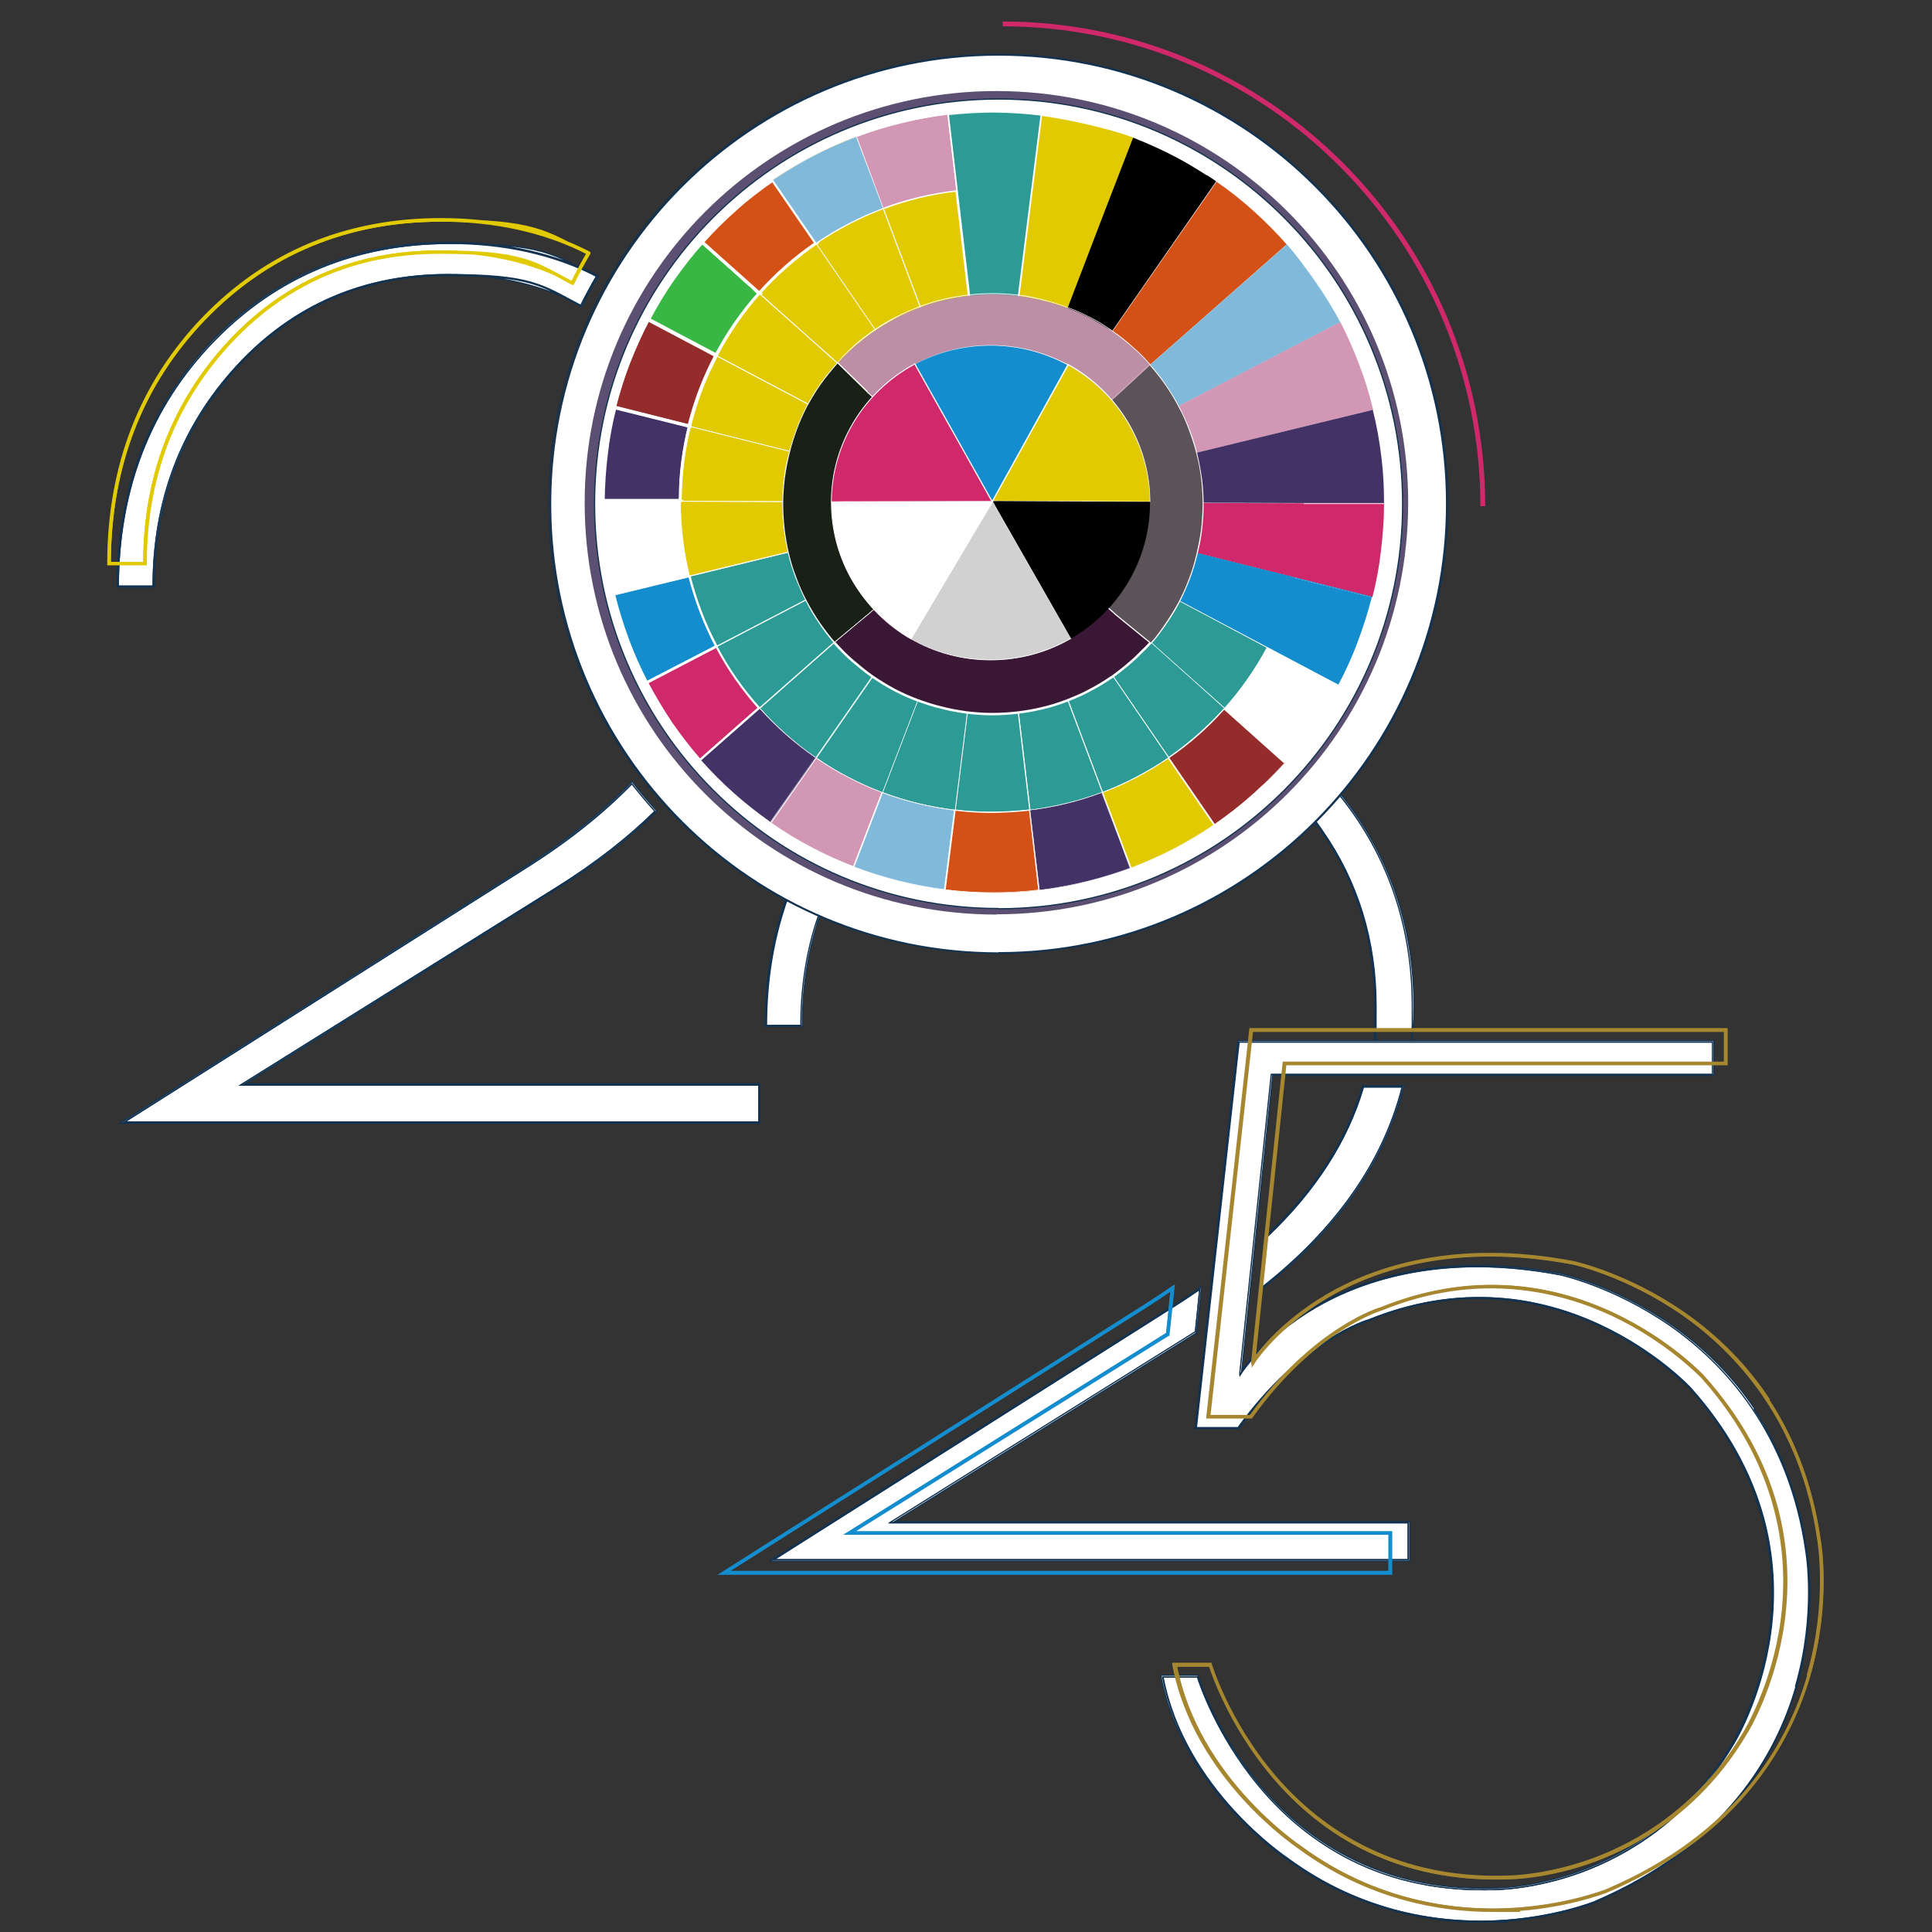 <?xml version="1.0" encoding="UTF-8"?>
<svg id="Calque_2" xmlns="http://www.w3.org/2000/svg" version="1.1" viewBox="0 0 800 800">
  <rect x="0" y="0" width="800" height="800" fill="#333333" stroke="none"/>
  <!-- Generator: Adobe Illustrator 29.1.0, SVG Export Plug-In . SVG Version: 2.1.0 Build 142)  -->
  <defs>
    <style>
      .st0 {
        fill: #5b5071;
      }

      .st1, .st2 {
        fill: #2d9b95;
      }

      .st3, .st4, .st2, .st5, .st6, .st7, .st8, .st9, .st10, .st11 {
        stroke: #fff;
      }

      .st3, .st12 {
        fill: #d35116;
      }

      .st13 {
        fill: #e1ca02;
      }

      .st14 {
        fill: #01c159;
      }

      .st15, .st4 {
        fill: #932c2a;
      }

      .st16 {
        fill: #80b9d9;
      }

      .st17 {
        fill: #29bdfd;
      }

      .st18, .st10 {
        fill: #cf286b;
      }

      .st19 {
        stroke: #a68730;
      }

      .st19, .st20, .st2, .st21, .st22 {
        stroke-miterlimit: 10;
      }

      .st19, .st23, .st21, .st22 {
        fill: none;
      }

      .st24, .st20, .st7 {
        fill: #fff;
      }

      .st20 {
        stroke: #12324f;
      }

      .st20, .st6, .st7, .st10 {
        stroke-width: .5px;
      }

      .st25 {
        opacity: .4;
      }

      .st26 {
        fill: #12324f;
      }

      .st27 {
        fill: #bc8fa7;
      }

      .st5 {
        fill: #002c00;
      }

      .st6, .st28 {
        fill: #138dcd;
      }

      .st29 {
        fill: #d397b6;
      }

      .st30 {
        fill: #f857c1;
      }

      .st21 {
        stroke: #138dcd;
      }

      .st22 {
        stroke: #e1ca02;
      }

      .st31 {
        fill: #74659c;
      }

      .st8 {
        fill: #39b745;
      }

      .st32 {
        fill: #f53255;
      }

      .st33 {
        fill: #f46920;
      }

      .st34 {
        fill: #192116;
      }

      .st9 {
        fill: #3a1735;
      }

      .st35 {
        fill: #9dca1c;
      }

      .st36, .st11 {
        fill: #433266;
      }

      .st37 {
        fill: #5b5357;
      }

      .st38 {
        fill: #00cbbf;
      }

      .st39 {
        fill: #ffaf00;
      }

      .st40 {
        fill: #d1d1d1;
      }
    </style>
  </defs>
  <g>
    <g>
      <path class="st20" d="M88.3,141.5c-26,26.9-39.2,61-39.3,101.2h14.4c0-35.6,11.8-66.3,34.8-91.3,23.1-25,52.5-37.7,87.2-37.7s39.2,4.3,55.1,12.8c2-4.1,4.2-8.1,6.5-12.1-17.6-9-38.1-13.6-60.8-13.6-38.9,0-71.8,13.7-97.9,40.7Z"/>
      <path class="st20" d="M186.2,100.3c-39.1,0-72.1,13.7-98.3,40.8-26.1,27.1-39.4,61.4-39.4,101.8v.2h15.4v-.2c0-35.6,11.7-66.3,34.7-91.2,23-24.9,52.2-37.6,86.9-37.6s39.2,4.3,55.1,12.9h.2c0,.1.1-.1.1-.1,2-4.2,4.3-8.4,6.7-12.5v-.2c.1,0-.1-.1-.1-.1-17.7-9.1-38.4-13.8-61.3-13.8ZM240.5,126.5c-15.8-8.5-34.4-12.8-55.1-12.8-34.8,0-64.1,12.7-87.2,37.7-23.1,25-34.8,55.7-34.8,91.3h-14.4c0-40.2,13.3-74.3,39.3-101.2,26-27,59-40.7,97.9-40.7s43.2,4.6,60.8,13.6c-2.3,4-4.5,8.1-6.5,12.1Z"/>
    </g>
    <g>
      <path class="st22" d="M84.7,132c-26,26.9-39.2,61-39.3,101.2h14.4c0-35.6,11.8-66.3,34.8-91.3,23.1-25,52.5-37.7,87.2-37.7s39.2,4.3,55.1,12.8c2-4.1,4.2-8.1,6.5-12.1-17.6-9-38.1-13.6-60.8-13.6-38.9,0-71.8,13.7-97.9,40.7Z"/>
      <path class="st22" d="M182.6,90.8c-39.1,0-72.1,13.7-98.3,40.8-26.1,27.1-39.4,61.4-39.4,101.8v.2h15.4v-.2c0-35.6,11.7-66.3,34.7-91.2,23-24.9,52.2-37.6,86.9-37.6s39.2,4.3,55.1,12.9h.2c0,.1.1-.1.1-.1,2-4.2,4.3-8.4,6.7-12.5v-.2c.1,0-.1-.1-.1-.1-17.7-9.1-38.4-13.8-61.3-13.8ZM236.9,117c-15.8-8.5-34.4-12.8-55.1-12.8-34.8,0-64.1,12.7-87.2,37.7-23.1,25-34.8,55.7-34.8,91.3h-14.4c0-40.2,13.3-74.3,39.3-101.2,26-27,59-40.7,97.9-40.7s43.2,4.6,60.8,13.6c-2.3,4-4.5,8.1-6.5,12.1Z"/>
    </g>
    <g>
      <path class="st20" d="M495,551.5l1.8-17.6c-3.2,2.2-6.5,4.4-9.8,6.5l-166.6,105.5h262.7v-15.3h-214.5l126.4-79Z"/>
      <path class="st20" d="M495.4,551.8h.1c0,0,2-19,2-19l-.4.3c-3.3,2.3-6.8,4.6-10.2,6.8l-167.4,106-.7.5h264.9v-16.3h-213.3l125.1-78.2ZM583.1,630.5v15.3h-262.7l166.6-105.5c3.3-2.1,6.6-4.3,9.8-6.5l-1.8,17.6-126.4,79h214.5Z"/>
    </g>
    <g>
      <path class="st20" d="M554.6,329c-1.8-2.3-3.7-4.4-5.5-6.5-1.5-1.6-3-3.2-4.6-4.8-1-1-2.1-2.1-3.4-3.3-22.7-21-51.8-31.6-86.5-31.6s-71.9,13.7-97.9,40.7c-9.2,9.5-16.8,20-22.8,31.1-.8,1.4-1.5,2.9-2.2,4.3-2.1,4.4-4.1,9-5.7,13.5-.5,1.3-1,2.8-1.5,4.5-4.7,14.7-7.1,30.8-7.1,47.8h14.4c0-14.6,2-28.4,5.9-41.2.4-1.5.9-3,1.5-4.5,1.6-4.6,3.5-9.2,5.6-13.5.8-1.6,1.5-3,2.2-4.3,5.2-9.8,11.9-19.1,19.8-27.7,23.1-25,52.5-37.7,87.2-37.7s57.4,9.9,77.6,29.3c1.1,1.1,2.2,2.2,3.4,3.4,1.2,1.2,2.2,2.3,3.1,3.4,2.3,2.6,4.5,5.4,6.6,8.1,1,1.3,1.9,2.6,2.8,3.9,14.8,21.2,22.3,45.6,22.3,72.6s-.1,6.5-.4,9.9h15.4c.2-3.1.3-6.3.3-9.4,0-31.6-9.2-59.9-27.4-84-.9-1.2-1.9-2.5-3-3.8Z"/>
      <path class="st20" d="M555,328.7c-1.8-2.3-3.7-4.5-5.6-6.5-1.5-1.6-3-3.3-4.6-4.8-1-1-2.1-2.1-3.5-3.3-22.8-21.1-52-31.8-86.9-31.8s-72.1,13.7-98.3,40.8c-9.2,9.5-16.9,20-22.8,31.2-.8,1.4-1.5,2.9-2.2,4.3-2.2,4.4-4.1,9-5.7,13.5-.5,1.4-1,2.8-1.5,4.5-4.7,14.8-7.1,31-7.1,48.2v.2h15.4v-.2c0-14.6,2-28.5,5.9-41.3.4-1.5.9-3,1.5-4.5,1.6-4.6,3.4-9.1,5.5-13.5.8-1.6,1.5-3,2.2-4.3,5.2-9.8,11.8-19.1,19.7-27.6,23-24.9,52.2-37.6,86.9-37.6s57.2,9.8,77.3,29.2c1.1,1.1,2.2,2.2,3.3,3.4,1.1,1.2,2.2,2.3,3.1,3.4,2.3,2.6,4.5,5.3,6.6,8.1,1,1.3,1.9,2.6,2.8,3.9,14.7,21.1,22.2,45.4,22.2,72.3s-.1,6.7-.4,10.1v.3s16.4,0,16.4,0v-.2c.2-3.2.3-6.5.3-9.7,0-31.7-9.3-60.1-27.5-84.3-.9-1.2-1.9-2.5-3-3.8ZM584.6,426.3h-15.4c.3-3.4.4-6.7.4-9.9,0-27-7.5-51.4-22.3-72.6-.9-1.3-1.8-2.6-2.8-3.9-2.1-2.8-4.3-5.5-6.6-8.1-.9-1.1-2-2.2-3.1-3.4-1.1-1.2-2.3-2.3-3.4-3.4-20.2-19.4-46.3-29.3-77.6-29.3s-64.1,12.7-87.2,37.7c-7.9,8.6-14.6,17.9-19.8,27.7-.7,1.3-1.4,2.8-2.2,4.3-2.1,4.4-4,8.9-5.6,13.5-.5,1.5-1,3-1.5,4.5-3.9,12.8-5.9,26.7-5.9,41.2h-14.4c0-17.1,2.4-33.1,7.1-47.8.5-1.7,1-3.2,1.5-4.5,1.6-4.5,3.5-9.1,5.7-13.5.7-1.4,1.4-2.9,2.2-4.3,5.9-11.2,13.6-21.6,22.8-31.1,26-27,59-40.7,97.9-40.7s63.8,10.6,86.5,31.6c1.3,1.2,2.4,2.3,3.4,3.3,1.5,1.5,3.1,3.2,4.6,4.8,1.9,2.1,3.7,4.2,5.5,6.5,1.1,1.3,2,2.6,3,3.8,18.2,24.1,27.4,52.4,27.4,84s-.1,6.3-.3,9.4Z"/>
    </g>
    <path class="st26" d="M413.4,395c-49.8,0-96.6-19.4-131.8-54.6-35.2-35.2-54.6-82-54.6-131.8s19.4-96.6,54.6-131.8c35.2-35.2,82-54.6,131.8-54.6s96.6,19.4,131.8,54.6,54.6,82,54.6,131.8-19.4,96.6-54.6,131.8-82,54.6-131.8,54.6ZM413.4,22.6c-102.5,0-185.9,83.4-185.9,185.9s83.4,185.9,185.9,185.9,185.9-83.4,185.9-185.9S515.9,22.6,413.4,22.6Z"/>
    <path class="st20" d="M413.5,394.5c102.4,0,185.5-83.2,185.5-185.9S515.9,22.8,413.5,22.8s-185.5,83.2-185.5,185.9,83,185.9,185.5,185.9"/>
    <path class="st0" d="M412.6,378.6c94.1,0,170.5-76.3,170.5-170.5S506.7,37.7,412.6,37.7s-170.5,76.3-170.5,170.5,76.3,170.5,170.5,170.5"/>
    <path class="st20" d="M413.5,376.3c92.4,0,167.3-75.1,167.3-167.6S505.9,41,413.5,41s-167.3,75.1-167.3,167.6,74.9,167.6,167.3,167.6"/>
    <g>
      <path class="st21" d="M483.3,552.3l1.9-18.5c-3.3,2.3-6.8,4.6-10.2,6.8l-174.4,110.4h274.8v-16h-224.5l132.3-82.7Z"/>
      <path class="st21" d="M483.7,552.7h.1c0,0,2.1-19.9,2.1-19.9l-.5.3c-3.5,2.4-7.1,4.8-10.7,7.1l-175.1,110.9-.8.5h277.2v-17.1h-223.2l130.9-81.8ZM575.5,635v16h-274.8l174.4-110.4c3.4-2.2,6.9-4.5,10.2-6.8l-1.9,18.5-132.3,82.7h224.5Z"/>
    </g>
    <g>
      <path class="st20" d="M691.9,549c-23.6-16.5-45.8-21.2-46-21.2-48.8-9.1-82,2.4-101.3,13.7-20.9,12.3-30.5,26.9-30.5,27l-.6.9v-1c.1,0,13.1-123.5,13.1-123.5h182.7v-13.4h-196.2l-17.7,159.7h17.4c26.4-36.7,53.9-44.7,54.2-44.7,17.7-7.2,35.8-10.2,53.7-8.9,14.3,1,28.5,4.8,42.1,11.2,23.3,10.9,37.3,25.9,37.4,26.1,14.8,16.6,24.9,34.7,30.1,53.8,4.1,15.3,5.1,31.2,2.9,47.4-3.7,27.5-15.5,46.4-15.7,46.6-18.4,31-44.1,45.6-62.4,52.4-19.8,7.3-35.5,7.3-35.7,7.3-22,.8-42.2-3.4-60-12.3-14.3-7.2-27-17.4-37.9-30.5-17.7-21.2-24.8-43-25.5-45.2h-14.4c8.9,46.7,51.2,74.8,51.6,75.1,31.5,23.2,64.3,26.9,86.3,25.9,23.8-1.1,40.4-7.7,40.6-7.8,54.7-23.3,75.7-61.4,83.8-89.3,8.7-30.2,4.4-55.2,4.3-55.5-7-50-34.4-78.5-56.1-93.7Z"/>
      <path class="st20" d="M726.8,583.7c-9.1-13.6-20.7-25.4-34.6-35.1-23.7-16.5-46-21.3-46.2-21.3-48.9-9.2-82.3,2.4-101.7,13.8-18.2,10.7-27.8,23.1-30.1,26.3l12.8-122.1h182.7v-14.4h-197.1l-17.8,160.4v.3s18.1,0,18.1,0h0c26.3-36.7,53.8-44.7,54.1-44.8,40.1-16.3,74-7.7,95.4,2.3,23.2,10.9,37.1,25.8,37.3,25.9,33.4,37.5,36.3,75.5,32.9,100.8-3.7,27.4-15.5,46.3-15.6,46.5-18.4,30.9-43.9,45.4-62.2,52.2-19.8,7.3-35.4,7.3-35.6,7.3-49.7,1.8-80.5-22.2-97.6-42.7-18.5-22.1-25.4-45-25.5-45.2v-.2h-15.4v.3c8.9,47.1,51.5,75.4,51.9,75.7,28.7,21.2,58.5,26.2,80.2,26.2s4.4,0,6.4-.1c23.9-1.1,40.5-7.8,40.7-7.8,24.2-10.3,44-24.4,58.6-41.8,11.7-13.9,20.3-30,25.4-47.8,8.7-30.3,4.4-55.4,4.3-55.7-3.1-22.1-10.4-42-21.7-59ZM743.7,698.3c-8,27.9-29,66-83.8,89.3-.2,0-16.7,6.7-40.6,7.8-22,1-54.8-2.7-86.3-25.9-.4-.3-42.7-28.4-51.6-75.1h14.4c.7,2.2,7.8,24,25.5,45.2,10.9,13.1,23.7,23.3,37.9,30.5,17.8,9,38,13.1,60,12.3.2,0,15.9,0,35.7-7.3,18.3-6.8,44-21.3,62.4-52.4.1-.2,11.9-19.1,15.7-46.6,2.2-16.2,1.2-32.1-2.9-47.4-5.2-19.1-15.3-37.2-30.1-53.8-.1-.1-14.1-15.1-37.4-26.1-13.7-6.4-27.9-10.2-42.1-11.2-17.9-1.3-35.9,1.7-53.7,8.9-.3,0-27.8,8.1-54.2,44.7h-17.4l17.7-159.7h196.2v13.4h-182.7l-13,123.5v1c-.1,0,.5-.9.5-.9,0-.1,9.6-14.7,30.5-27,19.3-11.3,52.6-22.9,101.3-13.7.2,0,22.4,4.8,46,21.2,21.7,15.2,49.1,43.8,56.1,93.7,0,.2,4.4,25.3-4.3,55.5Z"/>
    </g>
    <g>
      <path class="st20" d="M230.9,367.3c15.6-9.8,29.2-20.3,40.4-31.4-3.4-3.8-6.6-7.6-9.6-11.4-11.8,12.2-26.4,23.8-43.5,34.6l-166.6,105.5h262.7v-15.3H99.7l131.2-82Z"/>
      <path class="st20" d="M231.1,367.7h0c15.7-9.8,29.4-20.5,40.7-31.7l.2-.2-.2-.2c-3.5-3.9-6.9-7.8-9.9-11.8l-.2-.2-.2.2c-11.8,12.2-26.4,23.9-43.6,34.8l-167.4,106-.7.5h264.9v-16.3H101.4l129.7-81.1ZM314.2,449.3v15.3H51.5l166.6-105.5c17.1-10.8,31.7-22.5,43.5-34.6,3,3.8,6.2,7.7,9.6,11.4-11.3,11.1-24.9,21.7-40.4,31.4l-131.2,82h214.5Z"/>
    </g>
    <g>
      <path class="st20" d="M524.8,512l-2.2,21.1c30.7-24.1,50.2-52,58.1-83h-16.1c-6.5,22.2-19.9,43-39.8,61.9Z"/>
      <path class="st20" d="M564.1,449.8c-6.5,22.2-19.9,43.1-39.8,61.9h0c0,0-2.4,22.5-2.4,22.5l.5-.4c31.2-24.3,51-52.5,58.8-83.9v-.3c0,0-17,0-17,0v.2ZM580.6,450.1c-7.8,31-27.4,58.9-58.1,83l2.2-21.1c19.9-18.8,33.3-39.7,39.8-61.9h16.1Z"/>
    </g>
    <g>
      <path class="st19" d="M697.2,544.3c-23.6-16.5-45.8-21.2-46-21.2-48.8-9.1-82,2.4-101.3,13.7-20.9,12.3-30.5,26.9-30.5,27l-.6.9v-1c.1,0,13.1-123.5,13.1-123.5h182.7v-13.4h-196.2l-17.7,159.7h17.4c26.4-36.7,53.9-44.7,54.2-44.7,17.7-7.2,35.8-10.2,53.7-8.9,14.3,1,28.5,4.8,42.1,11.2,23.3,10.9,37.3,25.9,37.4,26.1,14.8,16.6,24.9,34.7,30.1,53.8,4.1,15.3,5.1,31.2,2.9,47.4-3.7,27.5-15.5,46.4-15.7,46.6-18.4,31-44.1,45.6-62.4,52.4-19.8,7.3-35.5,7.3-35.7,7.3-22,.8-42.2-3.4-60-12.3-14.3-7.2-27-17.4-37.9-30.5-17.7-21.2-24.8-43-25.5-45.2h-14.4c8.9,46.7,51.2,74.8,51.6,75.1,31.5,23.2,64.3,26.9,86.3,25.9,23.8-1.1,40.4-7.7,40.6-7.8,54.7-23.3,75.7-61.4,83.8-89.3,8.7-30.2,4.4-55.2,4.3-55.5-7-50-34.4-78.5-56.1-93.7Z"/>
      <path class="st19" d="M732,579c-9.1-13.6-20.7-25.4-34.6-35.1-23.7-16.5-46-21.3-46.2-21.3-48.9-9.2-82.3,2.4-101.7,13.8-18.2,10.7-27.8,23.1-30.1,26.3l12.8-122.1h182.7v-14.4h-197.1l-17.8,160.4v.3s18.1,0,18.1,0h0c26.3-36.7,53.8-44.7,54.1-44.8,40.1-16.3,74-7.7,95.4,2.3,23.2,10.9,37.1,25.8,37.3,25.9,33.4,37.5,36.3,75.5,32.9,100.8-3.7,27.4-15.5,46.3-15.6,46.5-18.4,30.9-43.9,45.4-62.2,52.2-19.8,7.3-35.4,7.3-35.6,7.3-49.7,1.8-80.5-22.2-97.6-42.7-18.5-22.1-25.4-45-25.5-45.2v-.2h-15.4v.3c8.9,47.1,51.5,75.4,51.9,75.7,28.7,21.2,58.5,26.2,80.2,26.2s4.4,0,6.4-.1c23.9-1.1,40.5-7.8,40.7-7.8,24.2-10.3,44-24.4,58.6-41.8,11.7-13.9,20.3-30,25.4-47.8,8.7-30.3,4.4-55.4,4.3-55.7-3.1-22.1-10.4-42-21.7-59ZM748.9,693.5c-8,27.9-29,66-83.8,89.3-.2,0-16.7,6.7-40.6,7.8-22,1-54.8-2.7-86.3-25.9-.4-.3-42.7-28.4-51.6-75.1h14.4c.7,2.2,7.8,24,25.5,45.2,10.9,13.1,23.7,23.3,37.9,30.5,17.8,9,38,13.1,60,12.3.2,0,15.9,0,35.7-7.3,18.3-6.8,44-21.3,62.4-52.4.1-.2,11.9-19.1,15.7-46.6,2.2-16.2,1.2-32.1-2.9-47.4-5.2-19.1-15.3-37.2-30.1-53.8-.1-.1-14.1-15.1-37.4-26.1-13.7-6.4-27.9-10.2-42.1-11.2-17.9-1.3-35.9,1.7-53.7,8.9-.3,0-27.8,8.1-54.2,44.7h-17.4l17.7-159.7h196.2v13.4h-182.7l-13,123.5v1c-.1,0,.5-.9.5-.9,0-.1,9.6-14.7,30.5-27,19.3-11.3,52.6-22.9,101.3-13.7.2,0,22.4,4.8,46,21.2,21.7,15.2,49.1,43.8,56.1,93.7,0,.2,4.4,25.3-4.3,55.5Z"/>
    </g>
  </g>
  <path class="st18" d="M615,209.6h-2c0-109.5-88.7-198.7-197.8-198.7v-2c110.2,0,199.8,90,199.8,200.7Z"/>
  <g>
    <path class="st32" d="M503.7,75.2c-.9-.6-1.9-1.3-2.8-1.9.9.6,1.9,1.3,2.8,1.9h0Z"/>
    <path class="st32" d="M499.6,72.4h.1-.1Z"/>
    <path class="st30" d="M503.8,75.2c5.4,3.7,10.5,7.7,15.3,12.1,4.8,4.3,9.4,8.9,13.7,13.8h0c-4.3-4.9-8.9-9.5-13.8-13.9-4.8-4.3-10-8.4-15.3-12.1h.1,0Z"/>
    <path class="st17" d="M532.8,101.2c4.3,4.9,8.3,10.1,12,15.4,3.7,5.4,7,10.9,9.9,16.6h0c-3-5.8-6.4-11.4-10.1-16.8-3.7-5.4-7.7-10.5-12-15.4h0c0,.1.1.1.1.1Z"/>
    <g>
      <path class="st1" d="M507.1,293.3c6.8-7.6,12.7-16.1,17.6-25.1,0,0,0-.2.1-.3l-113.4-60,95.7,85.3h0Z"/>
      <path class="st24" d="M507.1,293.5h-.1c0-.1-95.7-85.5-95.7-85.5l.2-.3,113.5,60.1-.2.4c-4.8,9-10.8,17.5-17.6,25.1h-.1q0,.1,0,.1ZM412.5,208.7l94.6,84.4c6.8-7.6,12.7-16,17.4-24.9h0c0-.1-112-59.4-112-59.4h0Z"/>
    </g>
    <path class="st32" d="M523.5,324.5c-.6.6-1.1,1.1-1.8,1.6.6-.6,1.1-1.1,1.8-1.6Z"/>
    <g>
      <path class="st1" d="M411.4,208l72.5,105.7c8.4-5.8,16.2-12.6,23-20.2,0,0,.1-.1.2-.3l-95.7-85.3h0Z"/>
      <path class="st24" d="M483.9,314h0c0-.1-72.6-105.9-72.6-105.9l.3-.2,95.8,85.5-.3.3c-6.9,7.6-14.6,14.4-23,20.2h-.1,0ZM412.3,208.9l71.7,104.5c8.4-5.8,16.1-12.5,22.9-20.1h0c0-.1-94.5-84.5-94.5-84.5h0Z"/>
    </g>
    <path class="st32" d="M531.9,315.8c-2.1,2.4-4.3,4.7-6.7,7,2.4-2.3,4.7-4.8,6.9-7.2h0c0,0-.1.2-.3.3Z"/>
    <g>
      <path class="st1" d="M456.5,328.1c9.6-3.7,18.8-8.4,27.1-14.2,0,0,.2-.1.3-.2l-72.5-105.7,45.1,120.1Z"/>
      <path class="st24" d="M456.4,328.2h0c0-.1-45.2-120.2-45.2-120.2h.3c0-.1,72.6,105.7,72.6,105.7l-.4.3c-8.4,5.8-17.6,10.6-27.1,14.2h-.2ZM412.1,209.1l44.6,118.8c9.5-3.6,18.6-8.4,27-14.1h.1c0-.1-71.7-104.7-71.7-104.7h0Z"/>
    </g>
    <g>
      <path class="st1" d="M456.2,328.2c.1,0,.2,0,.3-.1l-45.1-120.1,15.1,127.5c10.3-1.3,20.3-3.7,29.7-7.3h0Z"/>
      <path class="st24" d="M426.3,335.6h0c0-.1-15.1-127.6-15.1-127.6h.3c0,0,45.2,120.2,45.2,120.2h-.3c0,.1-.1.1-.2.2h0c-9.6,3.6-19.6,6-29.8,7.3h-.1,0,0ZM411.7,209.2l14.9,126.1c10.1-1.3,20-3.7,29.5-7.2h0s.1,0,.2,0h0l-44.6-118.8h0,0Z"/>
    </g>
    <g>
      <path class="st1" d="M409.8,336.4c5.5,0,11-.3,16.4-.9h.3l-15.1-127.5-15.9,127.6c4.7.6,9.4.9,14.3.9h0Z"/>
      <path class="st24" d="M410.8,336.6h-1c-4.7,0-9.5-.3-14.3-.9h-.1v-.2l15.9-127.6h.3l15.1,127.6h-.5c-5,.6-10.2.9-15.4.9h0ZM409.8,336.2c5.5,0,11-.3,16.3-.9h.1l-14.9-126.1-15.7,126.1c4.7.6,9.5.9,14.1.9h.1Z"/>
    </g>
    <g>
      <path class="st1" d="M395.2,335.5h.3l15.9-127.6-46,120.2c9.4,3.5,19.5,6,29.8,7.3h0Z"/>
      <path class="st24" d="M395.7,335.7h-.5c-10.2-1.3-20.3-3.7-29.8-7.4h-.1v-.2l46-120.2h.3c0,0-15.9,127.8-15.9,127.8h0ZM395.2,335.3h.2l15.7-126.1-45.5,118.9c9.5,3.6,19.5,6,29.6,7.2h0Z"/>
    </g>
    <g>
      <path class="st1" d="M365.1,328.1c.1,0,.2,0,.3.1l46-120.2-73.6,105.9c8.4,5.8,17.6,10.6,27.2,14.2h0Z"/>
      <path class="st24" d="M365.5,328.4l-.4-.2c-9.6-3.7-18.8-8.4-27.3-14.3h-.1c0,0,0-.2,0-.2l73.6-105.9h.3c0,.1-46.1,120.5-46.1,120.5h0ZM338.1,313.8c8.4,5.8,17.6,10.5,27.1,14.2h.2l45.5-118.8-72.7,104.7h0Z"/>
    </g>
    <g>
      <path class="st1" d="M337.6,313.6c0,0,.2.1.3.2l73.6-105.9-96.9,85.3c6.9,7.7,14.6,14.5,23.1,20.4h0Z"/>
      <path class="st24" d="M337.9,314l-.4-.3c-8.4-5.9-16.2-12.7-23.1-20.4h-.1c0-.1.1-.3.1-.3l96.9-85.3.3.2-73.7,106h0ZM337.7,313.5h.1c0,0,72.7-104.6,72.7-104.6l-95.8,84.4c6.9,7.6,14.5,14.4,23,20.2h0Z"/>
    </g>
    <g>
      <path class="st1" d="M314.3,293c0,0,.1.1.2.2l96.9-85.3-114.7,59.8c4.8,9.2,10.8,17.7,17.6,25.4h0Z"/>
      <path class="st24" d="M314.5,293.5l-.3-.3c-6.9-7.7-12.8-16.2-17.6-25.4h0c0-.2,114.7-60,114.7-60l.2.3-97,85.5h0ZM314.4,293h0c0,0,95.8-84.3,95.8-84.3l-113.5,59.1c4.8,9.1,10.7,17.5,17.5,25.2h0Z"/>
    </g>
    <g>
      <path class="st1" d="M296.6,267.5c0,0,0,.1.1.2l114.7-59.8-125.9,30.6c2.5,10.2,6.3,19.9,11.1,29h0Z"/>
      <path class="st24" d="M296.6,267.9l-.2-.3c-4.8-9.2-8.6-19-11.1-29h0c0-.1.1-.1.1-.1l125.9-30.6v.3c.1,0-114.7,59.8-114.7,59.8h0q0-.1,0-.1ZM296.7,267.4h0c0,0,113.5-59,113.5-59l-124.5,30.3c2.5,9.9,6.2,19.6,11,28.8h0Z"/>
    </g>
    <g>
      <path class="st13" d="M285.5,238.4v.2l125.9-30.6-129.7-.4c0,10.6,1.3,21,3.8,30.9h0Z"/>
      <path class="st24" d="M285.4,238.8v-.3c-2.6-10-3.8-20.4-3.8-30.9v-.2h.2l129.7.4v.3l-126,30.7h0ZM285.6,238.3h0l124.5-30.2-128.3-.4c0,10.4,1.3,20.7,3.7,30.7h0Z"/>
    </g>
    <g>
      <path class="st13" d="M281.7,206.3v1.2l129.7.4-126-31.5c-2.3,9.6-3.7,19.6-3.7,29.8h0Z"/>
      <path class="st24" d="M411.4,208.1l-129.9-.4v-1.4c0-10.1,1.3-20.2,3.7-29.9h0c0-.1.2-.1.2-.1l126,31.5v.3h0ZM281.9,207.4l128.3.4-124.6-31.1c-2.3,9.7-3.6,19.6-3.7,29.7h-.1.1v1.1h0Z"/>
    </g>
    <g>
      <path class="st13" d="M285.5,176.4h0c0,.1,126,31.6,126,31.6l-114.9-60.8c-4.8,9.1-8.6,18.9-11.1,29.2h0Z"/>
      <path class="st24" d="M411.4,208.1l-126.1-31.5v-.3c2.6-10.1,6.3-20,11.1-29.2h0c0-.1.2-.1.2-.1,0,0,114.9,60.8,114.9,60.8v.3c-.1,0,0,0,0,0ZM285.6,176.4l124.6,31.1-113.6-60.1c-4.8,9.2-8.5,18.9-11,29h0Z"/>
    </g>
    <g>
      <path class="st13" d="M296.6,147.1h0c0,0,114.9,60.8,114.9,60.8l-97-86.5c-6.9,7.7-12.9,16.4-17.8,25.7h0Z"/>
      <path class="st24" d="M411.4,208.1l-115.1-60.8v-.2c5-9.3,11-17.9,18-25.7h.1c0-.1.1,0,.1,0l97,86.5-.2.3h0ZM296.7,147.1l113.6,60.1-95.9-85.5c-6.9,7.7-12.8,16.3-17.7,25.4h0Z"/>
    </g>
    <g>
      <path class="st13" d="M314.4,121.4h0l97,86.5-73.5-107.2c-8.6,5.9-16.6,12.8-23.5,20.7h0Z"/>
      <path class="st24" d="M411.3,208.1l-97.1-86.6h.1c0-.1.1-.1.1-.1,0,0-.1,0-.1,0,7-7.8,14.9-14.8,23.6-20.7h.2l73.5,107.2-.3.2h0ZM314.6,121.4l95.9,85.5-72.7-106c-8.6,5.9-16.4,12.7-23.2,20.5h0ZM314.4,121.4h0Z"/>
    </g>
    <g>
      <path class="st13" d="M365.7,86.3c-9.9,3.7-19.2,8.6-27.8,14.4h0l73.5,107.2-45.7-121.7h0Z"/>
      <path class="st24" d="M411.3,208l-73.6-107.4h.1c8.7-6,18-10.9,27.8-14.5h.1l45.7,121.7h-.3c0,.1,0,.1,0,.1h0ZM338.1,100.8l72.7,106-45.2-120.3c-9.7,3.7-19,8.4-27.5,14.3Z"/>
    </g>
    <g>
      <path class="st13" d="M396.2,79.1c-10.6,1.2-20.8,3.7-30.4,7.2l45.7,121.7-15.2-128.9h0Z"/>
      <path class="st24" d="M411.3,208l-45.7-121.8h.1c9.8-3.7,20.1-6.2,30.5-7.3h.1c0,.1,15.2,129,15.2,129h-.3,0ZM366,86.4l45.2,120.3-15.1-127.5c-10.3,1.2-20.4,3.6-30.1,7.2ZM396.2,79.1h0Z"/>
    </g>
    <path class="st2" d="M431.4,47.4c-6.5-.8-13-1.2-19.5-1.3-6.5,0-13,.4-19.5,1.1l2.9,24.8.8,6.9,15.2,128.9,16.1-128.7h0l.5-3.9,3.5-27.9h0Z"/>
    <path class="st39" d="M395.4,72.2l.8,6.9h0l-.8-6.9Z"/>
    <polygon class="st39" points="396.2 79.1 395.4 72.1 395.4 72.2 396.2 79.1 396.2 79.1"/>
    <polygon class="st33" points="427.9 75.4 427.5 79.3 427.5 79.3 427.9 75.4"/>
    <g>
      <path class="st13" d="M427.4,79.3h0Z"/>
      <path class="st13" d="M411.4,208l57.9-151c-9.6-3.7-27.3-7.6-37.8-9l-20,160Z"/>
    </g>
    <path class="st32" d="M499.6,72.4c.4.3.8.6,1.3.8-.4-.3-.8-.6-1.3-.8Z"/>
    <path d="M500.9,73.3c-.4-.3-.8-.6-1.3-.8h-.1c-4-2.6-8.2-5.1-12.5-7.4-5.7-3-11.7-5.7-17.8-8.1l-11.6,30h0l-46.3,120.9,73.8-106.2,18.5-26.6c-.9-.6-1.8-1.3-2.8-1.9h0Z"/>
    <path class="st32" d="M503.8,75.2h0l-18.5,26.6h0l18.6-26.6h0Z"/>
    <path class="st12" d="M519.1,87.4c-4.8-4.3-9.9-8.4-15.3-12.1l-18.6,26.6h0l-73.8,106.2,96.9-85.3h0l24.5-21.6c-4.3-4.8-8.9-9.5-13.7-13.8h0Z"/>
    <path class="st30" d="M508.3,122.7l24.5-21.5h0l-24.5,21.5h0Z"/>
    <path class="st16" d="M554.9,133.3c-4.8-9.3-15.2-24.3-22-32.1h0l-90.9,80,36.8-8.2,76.2-39.6h0Z"/>
    <path class="st29" d="M525.8,148.5l29.1-15.1h0c0-.1-29.1,15.1-29.1,15.1h0c0,0,0,0,0,0h0Z"/>
    <path class="st29" d="M554.9,133.4l-29.1,15.1h0c0,0-114.3,59.4-114.3,59.4l125-30.4,32.1-7.8c-1.5-6.3-3.4-12.5-5.7-18.5-2.3-6.1-4.9-12.1-7.9-17.9h0Z"/>
    <path class="st36" d="M568.5,169.9v-.2l-32.1,7.8-125,30.4,128.5.4h33.2c0-6.3-.3-12.8-1.1-19.1-.8-6.5-1.9-12.9-3.5-19.2h0c0-.1,0-.1,0-.1Z"/>
    <path class="st18" d="M539.9,208.5h33.2c0,.1,0-.1,0-.1h-33.2c0-.1,0,0,0,0h0Z"/>
    <path class="st18" d="M573.1,208.7h-33.2v-.3l-128.5-.4,124.6,31.1,32.3,8.1c1.6-6.2,2.8-12.6,3.5-19,.8-6.5,1.3-13,1.3-19.5h0Z"/>
    <path class="st28" d="M535.9,239.3l32.3,8.1v-.3l-32.3-8.1v.3h0,0Z"/>
    <path class="st28" d="M568.2,247.4l-32.3-8.1v-.3l-124.6-31.1,113.4,60,29.5,15.6c3-5.7,5.7-11.5,7.9-17.5,2.3-6.1,4.3-12.3,5.9-18.6h0Z"/>
    <g>
      <path class="st24" d="M507.1,293.3l25,22.3c4.3-4.8,8.2-9.8,11.9-15.1,3.7-5.4,7.1-10.9,10.2-16.7l-29.5-15.7c-4.8,9.1-10.8,17.5-17.6,25.1h0Z"/>
      <path class="st24" d="M532.1,315.8h-.1c0-.1-25.1-22.5-25.1-22.5h.1c6.8-7.7,12.7-16.2,17.6-25.2h0c0-.1.2,0,.2,0l29.7,15.7h0c-3.1,5.9-6.5,11.5-10.3,16.8-3.7,5.2-7.6,10.3-11.9,15.1h-.1q0,.1,0,.1ZM507.3,293.2l24.7,22.1c4.2-4.7,8.2-9.8,11.8-14.9,3.7-5.3,7.1-10.8,10.1-16.5l-29.2-15.5c-4.8,8.9-10.6,17.3-17.4,24.9h0Z"/>
    </g>
    <path class="st32" d="M502.9,341.3c-.1,0-.2.1-.3.2h0c5.4-3.7,10.5-7.7,15.4-12,1.3-1.1,2.6-2.3,3.8-3.5-1.1,1.1-2.3,2.1-3.5,3.2-4.9,4.3-10,8.3-15.4,12h0Z"/>
    <path class="st32" d="M525.2,322.8c-.6.6-1.1,1.1-1.7,1.6.6-.6,1.1-1.1,1.7-1.6Z"/>
    <g>
      <path class="st15" d="M506.9,293.5c-6.8,7.6-14.5,14.4-23,20.2l19,27.6c5.4-3.7,10.5-7.7,15.4-12,1.2-1.1,2.4-2.1,3.5-3.2.6-.6,1.1-1.1,1.8-1.6.6-.6,1.1-1.1,1.7-1.6,2.3-2.3,4.5-4.6,6.7-7l-25-22.4h0Z"/>
      <path class="st24" d="M502.8,341.5h0c0-.1-19.1-27.9-19.1-27.9h.1c8.4-5.9,16.1-12.7,23-20.3h.1c0-.1.1,0,.1,0l25.1,22.4h-.1c-2.1,2.5-4.3,4.8-6.7,7.2l-1.1,1.1-1.1,1c-.4.4-.8.8-1.2,1.2-1.2,1.1-2.4,2.2-3.5,3.2-4.8,4.3-10.1,8.3-15.4,12h-.1ZM484.2,313.8l18.8,27.4c5.3-3.7,10.5-7.6,15.2-11.9,1.2-1,2.4-2.1,3.5-3.2.4-.4.8-.8,1.2-1.1l1.1-1,1.1-1.1c2.3-2.3,4.5-4.5,6.5-6.9l-24.7-22.1c-6.8,7.6-14.4,14.3-22.8,20h0Z"/>
    </g>
    <path class="st30" d="M486.1,351.4c-5.8,3-11.7,5.7-17.8,7.9-.1,0-.3,0-.4.1h0c6.1-2.2,12.1-4.8,17.9-7.9,5.8-3,11.4-6.4,16.8-10h0c-5.3,3.6-10.8,6.9-16.4,9.8Z"/>
    <g>
      <path class="st13" d="M456.5,328.1l11.8,31.3c6.1-2.3,12-5,17.8-7.9,5.7-3,11.1-6.2,16.4-9.8l-18.9-27.6c-8.4,5.7-17.5,10.5-27.1,14.2h0Z"/>
      <path class="st24" d="M468.2,359.5l-11.8-31.5h.1c9.6-3.7,18.6-8.4,27.1-14.2h.1c0,0,0,0,0,0l19,27.8h-.1c-5.3,3.7-10.8,7-16.4,9.9-5.8,3-11.8,5.7-17.8,7.9h-.1q0,.1,0,.1ZM456.8,328.2l11.7,31c6-2.3,12-4.9,17.7-7.9,5.5-2.9,11.1-6.2,16.3-9.8l-18.7-27.4c-8.4,5.7-17.4,10.5-26.9,14h0Z"/>
    </g>
    <g>
      <path class="st36" d="M426.5,335.5l3.9,33.1c6.5-.8,12.9-1.9,19.2-3.5,6.2-1.5,12.3-3.4,18.3-5.6l-11.7-31.3c-9.4,3.5-19.4,6-29.7,7.3h0Z"/>
      <path class="st24" d="M430.3,368.6l-3.9-33.2h0c10.1-1.3,20.2-3.7,29.7-7.3h0l11.7,31.4h0c-6,2.3-12.2,4.2-18.3,5.7-6.3,1.5-12.8,2.7-19.2,3.5h0ZM426.6,335.6l3.9,32.9c6.4-.8,12.8-2,19.1-3.5,6.1-1.5,12.3-3.4,18.2-5.6l-11.7-31.1c-9.5,3.6-19.5,6-29.6,7.2h0Z"/>
    </g>
    <g>
      <path class="st12" d="M409.8,336.4c-4.8,0-9.6-.4-14.3-.9l-4.1,32.9c6.5.8,13,1.2,19.5,1.3,6.4,0,12.8-.3,19.1-1.1l-3.8-33.1c-5.4.6-10.8.9-16.4.9h0Z"/>
      <path class="st24" d="M411.4,369.8h-.5c-6.5,0-13-.4-19.5-1.3h-.1v-.2l4.1-33.1h.1c4.8.6,9.6.9,14.3.9,5.5,0,11-.3,16.3-.9h.1c0,.1,3.9,33.4,3.9,33.4h-.1c-6.2.8-12.4,1.1-18.6,1.1h0ZM391.6,368.3c6.4.8,12.9,1.2,19.3,1.2s12.7-.3,19-1.1l-3.8-32.7c-5.4.6-10.8.9-16.2.9h0c-4.7,0-9.4-.3-14.2-.9l-4.1,32.6Z"/>
    </g>
    <g>
      <path class="st16" d="M365.4,328.2l-11.8,30.8c6.1,2.3,12.3,4.3,18.6,5.9,6.2,1.6,12.5,2.7,18.8,3.5l4.2-32.9c-10.4-1.3-20.3-3.7-29.8-7.3h0,0Z"/>
      <path class="st24" d="M391.1,368.5h-.1c-6.4-.8-12.7-2-18.8-3.5-6.3-1.6-12.6-3.5-18.6-5.9h-.1v-.2l11.8-30.9h.1c9.6,3.7,19.6,6.1,29.8,7.3h.1l-4.2,33.2h0ZM353.8,358.9c6,2.3,12.2,4.2,18.5,5.8,6.1,1.5,12.3,2.7,18.6,3.5l4.1-32.6c-10.1-1.3-20-3.7-29.5-7.2l-11.7,30.5h0Z"/>
    </g>
    <g>
      <path class="st29" d="M337.9,313.8l-18.7,26.9c5.4,3.7,10.9,7.1,16.7,10.1,5.7,3,11.5,5.6,17.4,7.9l11.8-30.7c-9.7-3.7-18.8-8.5-27.2-14.2h0Z"/>
      <path class="st24" d="M353.4,359h-.1c-6-2.3-11.8-5-17.4-8-5.7-3-11.3-6.5-16.7-10.1h-.1c0,0,0-.2,0-.2l18.8-27h.1c8.5,5.9,17.6,10.7,27.2,14.3h.1v.2l-11.9,30.9h0ZM319.4,340.7c5.3,3.7,10.8,7.1,16.6,10.1,5.5,3,11.3,5.6,17.3,7.9l11.7-30.5c-9.5-3.6-18.6-8.4-27-14.1l-18.5,26.6h0Z"/>
    </g>
    <g>
      <path class="st36" d="M314.5,293.3l-24.4,21.5c4.3,4.9,8.9,9.5,13.8,13.9,4.8,4.3,9.8,8.2,15.1,11.9l18.8-26.9c-8.5-5.9-16.2-12.7-23.1-20.4h0Z"/>
      <path class="st24" d="M318.9,340.8h-.1c-5.2-3.8-10.3-7.7-15.1-12-4.8-4.3-9.5-9-13.8-13.9h-.1c0-.1.1-.3.1-.3l24.6-21.6h.1c6.9,7.8,14.6,14.7,23,20.5h.1c0,0-18.9,27.2-18.9,27.2h0ZM290.3,314.8c4.3,4.8,8.8,9.4,13.7,13.7,4.7,4.2,9.7,8.1,14.9,11.8l18.6-26.6c-8.4-5.8-16.1-12.6-22.9-20.2l-24.2,21.3h0Z"/>
    </g>
    <g>
      <path class="st10" d="M296.7,267.7l-28.7,14.9c3,5.8,6.4,11.4,10.1,16.8,3.7,5.3,7.6,10.3,11.8,15.2l24.5-21.5c-6.9-7.7-12.8-16.2-17.6-25.4h0Z"/>
      <path class="st7" d="M289.8,314.8h-.1c-4.2-5-8.2-10.1-11.8-15.3-3.7-5.4-7.1-11-10.1-16.8h0c0-.2,28.8-15.2,28.8-15.2h0c4.9,9.3,10.8,17.8,17.7,25.4h.1c0,.1-24.7,21.9-24.7,21.9h0ZM268.2,282.7c3,5.7,6.4,11.3,9.9,16.6,3.6,5.2,7.5,10.3,11.7,15.1l24.2-21.3c-6.8-7.7-12.7-16.1-17.4-25.1l-28.4,14.8Z"/>
    </g>
    <g>
      <path class="st6" d="M285.5,238.6l-31.2,7.6c1.5,6.4,3.5,12.5,5.7,18.6,2.3,6,4.8,11.9,7.8,17.6l28.7-14.9c-4.8-9.1-8.5-18.8-11.1-29h0Z"/>
      <path class="st6" d="M267.8,282.6h0c-3-5.9-5.7-11.8-7.9-17.8-2.3-6.1-4.2-12.3-5.7-18.7h0c0-.1.1-.1.1-.1l31.4-7.6h0c2.5,10.1,6.2,19.9,11.1,29h0c0,.2-28.8,15.2-28.8,15.2h0ZM254.5,246.3c1.5,6.2,3.5,12.5,5.7,18.5,2.2,5.9,4.8,11.8,7.7,17.4l28.4-14.7c-4.8-9.1-8.4-18.8-11-28.7l-30.9,7.5h0Z"/>
    </g>
    <path class="st24" d="M250.8,226.9c-.8-6.5-1.1-13-1.1-19.5v-.2h-.3c0,6.5.3,13,1.1,19.5s1.9,12.9,3.5,19.2h.3c-1.5-6.3-2.6-12.7-3.4-19.1h0Z"/>
    <g>
      <path class="st24" d="M281.7,207.5h-32c0,6.4.4,12.9,1.1,19.4.8,6.4,1.9,12.7,3.4,19l31.2-7.6c-2.5-9.9-3.7-20.2-3.8-30.9Z"/>
      <g>
        <path class="st24" d="M249.9,207.6c0,6.4.4,12.9,1.1,19.3.8,6.3,1.9,12.7,3.3,18.8l30.9-7.5c-2.5-9.9-3.7-20.2-3.7-30.5,0,0-31.7-.1-31.7-.1Z"/>
        <path class="st24" d="M285.6,238.3c-2.5-10-3.7-20.3-3.7-30.8h0c0-.1-32.2-.3-32.2-.3h-.1c0,6.6.4,13.2,1.1,19.6.8,6.4,1.9,12.8,3.4,19h0c0,.1,31.4-7.4,31.4-7.4h.1v-.2h0ZM254.4,245.8c-1.5-6.2-2.6-12.5-3.3-18.8-.8-6.4-1.1-12.9-1.1-19.3h31.7c0,10.5,1.3,20.8,3.7,30.7,0,0-30.9,7.5-30.9,7.5Z"/>
      </g>
    </g>
    <g>
      <path class="st11" d="M281.7,206.3c0-10.3,1.4-20.3,3.7-29.8l-30.9-7.7c-1.6,6.3-2.8,12.7-3.6,19.2-.8,6.4-1.2,12.8-1.3,19.3h32c0,.1,0-.9,0-.9h0Z"/>
      <path class="st4" d="M281.9,207.5h-32.4v-.3c0-6.4.4-12.9,1.3-19.3.8-6.4,2-12.9,3.6-19.2h0c0-.1,31.2,7.7,31.2,7.7h0c-2.4,9.8-3.7,19.9-3.8,29.9v1.3h0ZM249.9,207.1h31.7c0,.1,0-.8,0-.8h0c0-10,1.3-20,3.7-29.7l-30.6-7.6c-1.6,6.2-2.8,12.7-3.5,19-.8,6.3-1.2,12.7-1.3,19.1h0Z"/>
    </g>
    <path class="st17" d="M285.5,176.4l-30.9-7.7h0c0,.1,30.9,7.9,30.9,7.9h0Z"/>
    <path class="st13" d="M260.4,150.1c2.3-6.1,5-12,8.1-17.8h0c0-.1-.3-.3-.3-.3-3.1,5.7-5.7,11.7-8.1,17.8-2.3,6.1-4.3,12.3-5.9,18.6h.3c1.6-6.2,3.5-12.3,5.9-18.4h.1Z"/>
    <g>
      <path class="st4" d="M296.6,147.2l-28.1-14.9c-3,5.7-5.7,11.7-8.1,17.8-2.3,6-4.3,12.2-5.9,18.5l30.9,7.7c2.5-10.3,6.3-20,11.1-29.2h0Z"/>
      <path class="st4" d="M285.5,176.5h-.1l-31-7.8h0c1.6-6.4,3.6-12.6,5.9-18.6,2.3-6,5-12,8.1-17.8h0c0-.1,28.4,14.9,28.4,14.9h0c-4.9,9.3-8.7,19.1-11.1,29.3h0q0,.1,0,.1ZM254.7,168.5l30.5,7.7c2.5-10,6.2-19.8,11-28.9l-27.8-14.7c-3,5.7-5.7,11.7-8,17.6-2.3,5.9-4.2,12.1-5.8,18.3h0Z"/>
    </g>
    <path class="st38" d="M296.6,147.1l-28-14.9h0c0,.1,28.1,15,28.1,15h0c0-.1,0-.1,0-.1Z"/>
    <path class="st31" d="M278.6,115.6c3.7-5.4,7.7-10.5,12.1-15.3h-.2c-4.3,4.7-8.4,9.8-12.1,15.2-3.7,5.4-7.1,10.9-10.2,16.7h.3c3-5.6,6.4-11.1,10.1-16.4h0c0-.1,0-.1,0-.1Z"/>
    <g>
      <path class="st8" d="M314.4,121.4l-23.7-21.1c-4.3,4.8-8.4,10-12.1,15.3-3.7,5.3-7.1,10.8-10.1,16.6l28,14.9c4.9-9.3,10.9-17.9,17.8-25.7h0Z"/>
      <path class="st5" d="M296.6,147.3h-.1c0,0-28.1-15.1-28.1-15.1h0c3.1-5.9,6.5-11.4,10.2-16.8s7.8-10.5,12.1-15.4h.1c0-.1,23.9,21.2,23.9,21.2h-.1c-7,7.9-13,16.6-17.8,25.8h0c0,.1-.1.1-.1.1h0ZM268.7,132.1l27.8,14.7c4.8-9.1,10.8-17.7,17.7-25.4l-23.4-20.9c-4.3,4.8-8.3,9.9-12,15.2-3.7,5.2-7,10.8-10,16.4h0Z"/>
    </g>
    <path class="st14" d="M314.4,121.4l-23.7-21.2h0l23.7,21.1h0Z"/>
    <g>
      <path class="st3" d="M337.9,100.7l-17.9-26.2c-5.4,3.7-10.5,7.7-15.4,12-4.8,4.3-9.5,8.9-13.8,13.7l23.7,21.2c7-7.8,14.9-14.7,23.5-20.7Z"/>
      <path class="st3" d="M314.4,121.6h-.1c0-.1-23.8-21.3-23.8-21.3h.1c4.3-5,8.9-9.6,13.8-13.9s10.1-8.3,15.4-12h.1l18.1,26.3h-.1c-8.6,6-16.5,12.9-23.5,20.7h-.1c0,.1,0,.2,0,.2ZM291,100.3l23.4,20.9c6.9-7.7,14.7-14.6,23.3-20.5l-17.8-25.9c-5.3,3.7-10.5,7.6-15.2,11.9-4.8,4.2-9.4,8.8-13.7,13.6,0,0,0,0,0,0Z"/>
    </g>
    <path class="st35" d="M337.9,100.7l-17.9-26.2h0l17.9,26.2h0Z"/>
    <path class="st39" d="M320,74.5c5.4-3.7,11-7,16.7-10,5.8-3,11.7-5.7,17.8-7.9h0"/>
    <g>
      <path class="st16" d="M365.7,86.3l-.7-1.9-10.5-27.8c-6.1,2.3-12,5-17.8,7.9-5.8,3-11.3,6.4-16.7,10l17.9,26.2c8.6-5.9,17.9-10.8,27.8-14.4h0Z"/>
      <path class="st24" d="M337.9,101h0c0-.1-18.1-26.4-18.1-26.4h.1c5.4-3.8,11-7.1,16.7-10.1,5.8-3,11.8-5.7,17.8-7.9h.1l11.3,30h-.1c-9.8,3.7-19.1,8.6-27.8,14.5h-.1,0ZM320.2,74.6l17.8,25.9c8.6-5.9,17.8-10.6,27.5-14.3l-.6-1.8-10.4-27.7c-6,2.3-12,4.9-17.7,7.9-5.7,3-11.3,6.3-16.6,9.9h0Z"/>
    </g>
    <path class="st39" d="M354.6,56.5h0l10.5,27.8-10.5-27.9h0Z"/>
    <path class="st33" d="M395.4,72.1l-2.9-24.8h0l3,24.8h0Z"/>
    <polygon class="st33" points="365 84.4 365.7 86.3 365.8 86.3 365 84.4"/>
    <g>
      <path class="st33" d="M354.6,56.4h0c.7-.3,1.3-.5,2-.8-.7.3-1.3.5-2,.8Z"/>
      <path class="st29" d="M392.3,47.5c-6.4.8-12.8,1.9-19,3.5-6.2,1.5-12.5,3.4-18.5,5.7l11,29.5c9.7-3.6,19.8-6,30.2-7.2l-.8-6.7-2.9-24.7h0Z"/>
      <path class="st24" d="M392.6,47.2h-.1c-6.4.8-12.9,2-19.2,3.5-5.6,1.4-11.2,3-16.6,5-.7.3-1.3.5-2,.8h-.1l11.3,30.1h.1c9.8-3.7,20-6.2,30.4-7.3h.1l-3.8-32h0ZM365.8,86.1l-11-29.5c6-2.3,12.2-4.2,18.5-5.7,6.2-1.5,12.7-2.6,19-3.5l2.9,24.7.8,6.7c-10.3,1.2-20.5,3.6-30.2,7.2h0Z"/>
    </g>
  </g>
  <g>
    <path class="st9" d="M345.4,266c2.3,2.6,4.9,5.3,7.6,7.6s5.4,4.5,8.2,6.5c2.9,2,5.9,3.8,9,5.5,3.1,1.6,6.3,3.1,9.6,4.3s6.6,2.3,10,3.1c3.4.9,6.9,1.5,10.3,2,3.5.4,7,.7,10.5.7s7-.2,10.5-.6c3.5-.4,6.9-1,10.3-1.8s6.7-1.8,10.1-3.1c3.3-1.3,6.5-2.6,9.6-4.3,3.1-1.6,6.1-3.4,9-5.4h.1c2.9-2.1,5.7-4.3,8.3-6.6.6-.6,1.3-1.1,1.9-1.7.3-.3.6-.6.9-.9s.6-.6.9-.9c1.3-1.2,3.2-3.1,4.3-4.4l-14.1-11.5-51.5-45.9-52.2,45.9-13.6,11.3"/>
    <path class="st23" d="M345.7,266.2s0,0,.1.1l13.2-11.6s0,0-.1-.1l-13.2,11.6Z"/>
    <path class="st23" d="M476.2,266.8l-13.5-12,13.4,12.2h.1q0-.1,0-.1Z"/>
    <path class="st30" d="M463.4,162.9l13.2-11.6h0l-13.2,11.6h0Z"/>
    <g>
      <path class="st37" d="M476.7,266.2c2.3-2.6,4-4.8,5.9-7.7,2-2.8,3.8-5.9,5.5-9,1.6-3.1,3.1-6.3,4.3-9.6s2.3-6.6,3.1-10c.9-3.4,1.5-6.9,2-10.3s.6-7,.7-10.5c0-3.5-.2-7-.6-10.5-.4-3.5-1-6.9-1.9-10.3-.8-3.4-1.9-6.7-3.1-10.1-1.3-3.3-2.6-6.5-4.3-9.6-1.6-3.1-3.4-6.1-5.4-9-2-2.9-4.2-5.7-6.5-8.3l-.3-.4h0l-12.9,12h0l-52.1,45.9,51.5,45.9"/>
      <path class="st24" d="M476.8,266.3l-.3-.2c2.5-2.7,4-5,5.9-7.7,2-2.9,3.8-5.9,5.5-8.9,1.6-3.1,3.1-6.3,4.3-9.6,1.3-3.3,2.3-6.6,3.1-10,.8-3.4,1.5-6.9,2-10.3.4-3.5.6-7,.7-10.5,0-3.5-.2-7-.6-10.5-.4-3.5-1-6.9-1.9-10.3-.8-3.4-1.9-6.7-3.1-10-1.2-3.3-2.6-6.5-4.3-9.6-1.6-3.1-3.4-6.1-5.4-9-2-2.9-4.2-5.7-6.4-8.2l-.2-.3-12.9,12h0l-51.9,45.7,47.9,42.6-.2.3-48.1-42.9,52.4-46.1h0l12.7-11.8h0l.3-.2.2.3h0l.2.3c2.3,2.6,4.5,5.4,6.4,8.3,2,2.9,3.8,5.9,5.4,9,1.6,3.1,3.1,6.4,4.3,9.6,1.3,3.3,2.3,6.7,3.1,10.1s1.4,6.9,1.9,10.4c.4,3.5.6,7,.6,10.5s-.3,7.1-.7,10.5-1.1,6.9-2,10.3c-.8,3.4-1.9,6.8-3.1,10-1.3,3.3-2.7,6.5-4.3,9.6-1.6,3.1-3.5,6.1-5.5,9-1.9,2.7-3.5,5-5.9,7.7v-.2h0Z"/>
    </g>
    <g>
      <path class="st34" d="M346.8,150.3h-.1c-2.9,3.2-5,5.9-7.1,8.8-2,2.9-3.8,5.9-5.5,9-1.6,3.1-3.1,6.3-4.3,9.6s-2.3,6.6-3.1,10c-.9,3.4-1.5,6.9-2,10.3-.4,3.5-.7,7-.7,10.5s.2,7,.6,10.5c.4,3.5,1,6.9,1.8,10.3.8,3.4,1.8,6.7,3.1,10.1,1.3,3.3,2.6,6.5,4.3,9.6,1.6,3.1,3.4,6.1,5.4,9,2,2.9,3.9,5.4,6.2,8.1h0l13.5-11.4s0,0,.1.1l52.2-45.9-52.2-46.5"/>
      <path class="st24" d="M359,254.6l52-45.7-52.1-46.5.2-.3,52.3,46.7-52.4,46.2h-.1c0-.1-13.5,11.3-13.5,11.3h-.1c-2.2-2.6-4.2-5.1-6.2-8.2-2-2.9-3.8-5.9-5.4-9.1-1.6-3.1-3-6.4-4.3-9.6-1.2-3.3-2.3-6.7-3.1-10.1-.8-3.4-1.4-6.9-1.8-10.4-.4-3.5-.6-7-.6-10.5,0-3.5.3-7.1.7-10.5.4-3.5,1.1-7,2-10.3.9-3.4,2-6.8,3.2-10.1s2.7-6.5,4.3-9.6c1.6-3.1,3.5-6.1,5.5-9,2-2.8,4.2-5.5,7.1-8.8h.2v.3h0c-2.8,3.2-5,5.9-7,8.7-2,2.8-3.8,5.9-5.5,8.9-1.6,3.1-3.1,6.3-4.3,9.6s-2.3,6.6-3.1,10c-.9,3.4-1.5,6.9-2,10.3-.4,3.5-.7,7-.7,10.5s.2,7,.6,10.5c.4,3.5,1,6.9,1.8,10.3.8,3.4,1.8,6.7,3.1,10,1.2,3.3,2.6,6.5,4.3,9.6,1.6,3.1,3.4,6.1,5.4,9,2.1,3,4,5.5,6.1,7.9"/>
    </g>
    <path class="st14" d="M346.2,150.9h0l12.7,11.4h0l-12.7-11.4Z"/>
    <g>
      <path class="st27" d="M469.1,143.9c-2.6-2.3-5.4-4.5-8.2-6.5-.5-.3-1-.7-1.5-1-.3-.1-.4-.3-.7-.4h0c-2.2-1.4-4.4-2.7-6.7-4-3.1-1.6-6.3-3.1-9.6-4.3s-6.6-2.3-10-3.1c-3.4-.9-6.9-1.5-10.3-2-3.5-.4-7-.7-10.5-.7s-7,.2-10.5.6c-3.5.4-6.9,1-10.3,1.8-3.4.8-6.7,1.8-10.1,3.1-3.3,1.3-6.5,2.6-9.6,4.3s-6.1,3.4-9,5.4c-2.9,2-5.7,4.2-8.3,6.4-2.6,2.3-4.6,4.3-6.9,6.9h0l12.3,12h0l52.2,46.5,52.1-45.9,13-12,.3.4c-2.3-2.6-4.8-5.1-7.4-7.4h0Z"/>
      <path class="st24" d="M411.2,209h-.1c0,0-52.3-46.8-52.3-46.8h0l-12.3-12h.1c2.4-2.8,4.3-4.7,6.9-7.1,2.6-2.3,5.4-4.5,8.3-6.5,2.9-2,5.9-3.8,9.1-5.4,3.1-1.6,6.4-3,9.6-4.3,3.3-1.2,6.7-2.3,10.1-3.1,3.4-.8,6.9-1.4,10.4-1.8,3.5-.4,7.1-.6,10.5-.6,3.5,0,7.1.3,10.5.7,3.5.4,6.9,1.1,10.3,2,3.4.9,6.8,2,10.1,3.2s6.5,2.7,9.6,4.3c2.3,1.2,4.5,2.5,6.7,4h0c.1.1.3.2.4.3l.5.3c.4.3.9.6,1.3.9,2.9,2,5.7,4.2,8.2,6.5,2.5,2.2,4.8,4.5,7,7h0c0,0,.4.5.4.5l-.3.2c0,0-.1-.1-.2-.3l-12.8,11.8-52.3,46h.1,0ZM359.2,162.2l52,46.3,52-45.8,12.8-11.8c-2.2-2.5-4.5-4.8-7-7-2.6-2.3-5.4-4.5-8.2-6.5-.4-.3-.8-.6-1.3-.9l-.5-.4c-.1,0-.3-.2-.4-.3h0c-2.1-1.4-4.4-2.8-6.7-4-3.1-1.6-6.3-3.1-9.6-4.3s-6.6-2.3-10-3.1c-3.4-.9-6.9-1.5-10.3-2-3.5-.4-7-.7-10.5-.7s-7,.2-10.5.6c-3.5.4-6.9,1-10.3,1.8-3.4.8-6.7,1.8-10,3.1-3.3,1.2-6.5,2.6-9.6,4.3s-6.1,3.4-9,5.4c-2.9,2-5.7,4.2-8.3,6.4-2.6,2.3-4.5,4.2-6.8,6.7l12.3,12h-.2,0Z"/>
    </g>
  </g>
  <g>
    <g class="st25">
      <polygon class="st27" points="411 207.3 410.9 207.5 411 207.5 411 207.3"/>
      <polygon class="st24" points="411.3 207.6 410.6 207.6 411 207 411.3 207.6"/>
    </g>
    <g class="st25">
      <polygon class="st27" points="410.9 207.5 410.9 207.5 411 207.5 411 207.5 411 207.5 410.9 207.5"/>
      <polygon class="st24" points="411 207.7 410.6 207.7 410.8 207.3 411.1 207.3 411.2 207.5 411 207.7"/>
    </g>
    <g class="st25">
      <polygon class="st27" points="411 207.5 411 207.5 411 207.5 411 207.5"/>
      <polygon class="st24" points="411.3 207.7 410.7 207.7 411 207.1 411.3 207.7"/>
    </g>
    <g class="st25">
      <polygon class="st27" points="410.8 207.7 410.9 207.5 410.7 207.5 410.8 207.7"/>
      <polygon class="st24" points="410.8 208 410.4 207.3 411.2 207.3 410.8 208"/>
    </g>
    <g class="st25">
      <polygon class="st27" points="411 207.5 411 207.5 411 207.5 411 207.5"/>
      <polygon class="st24" points="411 207.8 410.7 207.3 411.3 207.3 411 207.8"/>
    </g>
    <g class="st25">
      <polygon class="st27" points="410.7 207.5 410.7 207.5 410.9 207.5 410.9 207.5 410.7 207.5"/>
      <polygon class="st24" points="410.6 207.7 410.4 207.3 411.2 207.3 411 207.7 410.6 207.7"/>
    </g>
    <g>
      <path class="st13" d="M411,207.5h0v-.3c.1,0,0,.3,0,.3l65.2.3c-.1-24.4-13.9-45.7-34.1-56.7l-31.2,56.4h0Z"/>
      <path class="st24" d="M476.4,207.8l-65.7-.3h0c0-.1,0-.3,0-.3h0c0,0,31.3-56.6,31.3-56.6h.1c21,11.5,34.1,33.3,34.2,57v.2h0,0ZM411.3,207.3l64.8.3c-.2-23.4-13.2-45-33.9-56.4l-31,56h0Z"/>
    </g>
    <g>
      <path class="st40" d="M411,207.5l-33.8,57c9.7,5.5,21,8.8,33.1,8.8s23.5-3.2,33.3-8.9l-32.5-56.9h0Z"/>
      <path class="st24" d="M410.2,273.4c-11.7,0-23.1-3-33.1-8.8h-.1c0,0,0-.2,0-.2l33.8-57.1h.3c0,0,32.6,57.1,32.6,57.1h-.1c-10.1,5.9-21.6,9-33.4,9h0ZM377.4,264.5c9.9,5.7,21.3,8.6,32.8,8.6s23-3,33.1-8.8l-32.3-56.5-33.6,56.7h0Z"/>
    </g>
    <path d="M411,207.5h.3-.3l32.5,56.9c19.6-11.3,32.7-32.3,32.7-56.3s0-.2,0-.3l-65.2-.3Z"/>
    <g>
      <path class="st24" d="M410.9,207.5h0c0,.1-.2,0-.2,0l-66.4.2v.4c0,24.1,13.3,45.2,33,56.4l33.8-57h-.2Z"/>
      <path class="st24" d="M377.2,264.7h-.1c-9.9-5.7-18.1-13.9-23.9-23.6-6-10-9.1-21.5-9.1-33.1s0-.1,0-.2v-.3h.2l67-.2v.3c-.1,0-34,57.1-34,57.1h0ZM344.4,207.8h0v.2c0,23,12.5,44.6,32.7,56.2l33.5-56.5h0c0,0-66.2,0-66.2,0h0Z"/>
    </g>
    <g>
      <path class="st28" d="M410.9,207.5h0c0,0-.2-.4-.2-.4l.2.4,31.2-56.4c-9.4-5.2-20.3-8.1-31.9-8.1s-22.1,2.8-31.5,7.9l31.9,56.7h.4Z"/>
      <path class="st24" d="M411,207.7h0c0,0-.3,0-.3,0h0c0,0-31.9-56.9-31.9-56.9h.1c9.6-5.2,20.5-7.9,31.5-7.9s22.2,2.8,32,8.1h.1c0,0,0,.2,0,.2l-31.4,56.6h-.1ZM379,150.8l31.6,56.3h.3c0-.1,0,0,0,0l31-56c-9.6-5.2-20.6-8-31.7-8s-21.7,2.7-31.2,7.7h0Z"/>
    </g>
    <g>
      <path class="st18" d="M410.7,207.5h-.6.6l-31.9-56.7c-.2.1-.4.2-.6.3-20.2,11.1-33.8,32.2-34,56.6l66.4-.2h0Z"/>
      <path class="st24" d="M344.1,207.8v-.2c.1-23.6,13.2-45.3,34.1-56.8.1,0,.3-.1.3-.2l.4-.2,32.1,57.1h-.3l-66.6.2h0ZM378.7,150.9h-.1c-.1.1-.3.2-.3.3-20.7,11.4-33.7,32.9-33.9,56.4l65.7-.2h.3l-31.7-56.4h0Z"/>
    </g>
  </g>
</svg>
